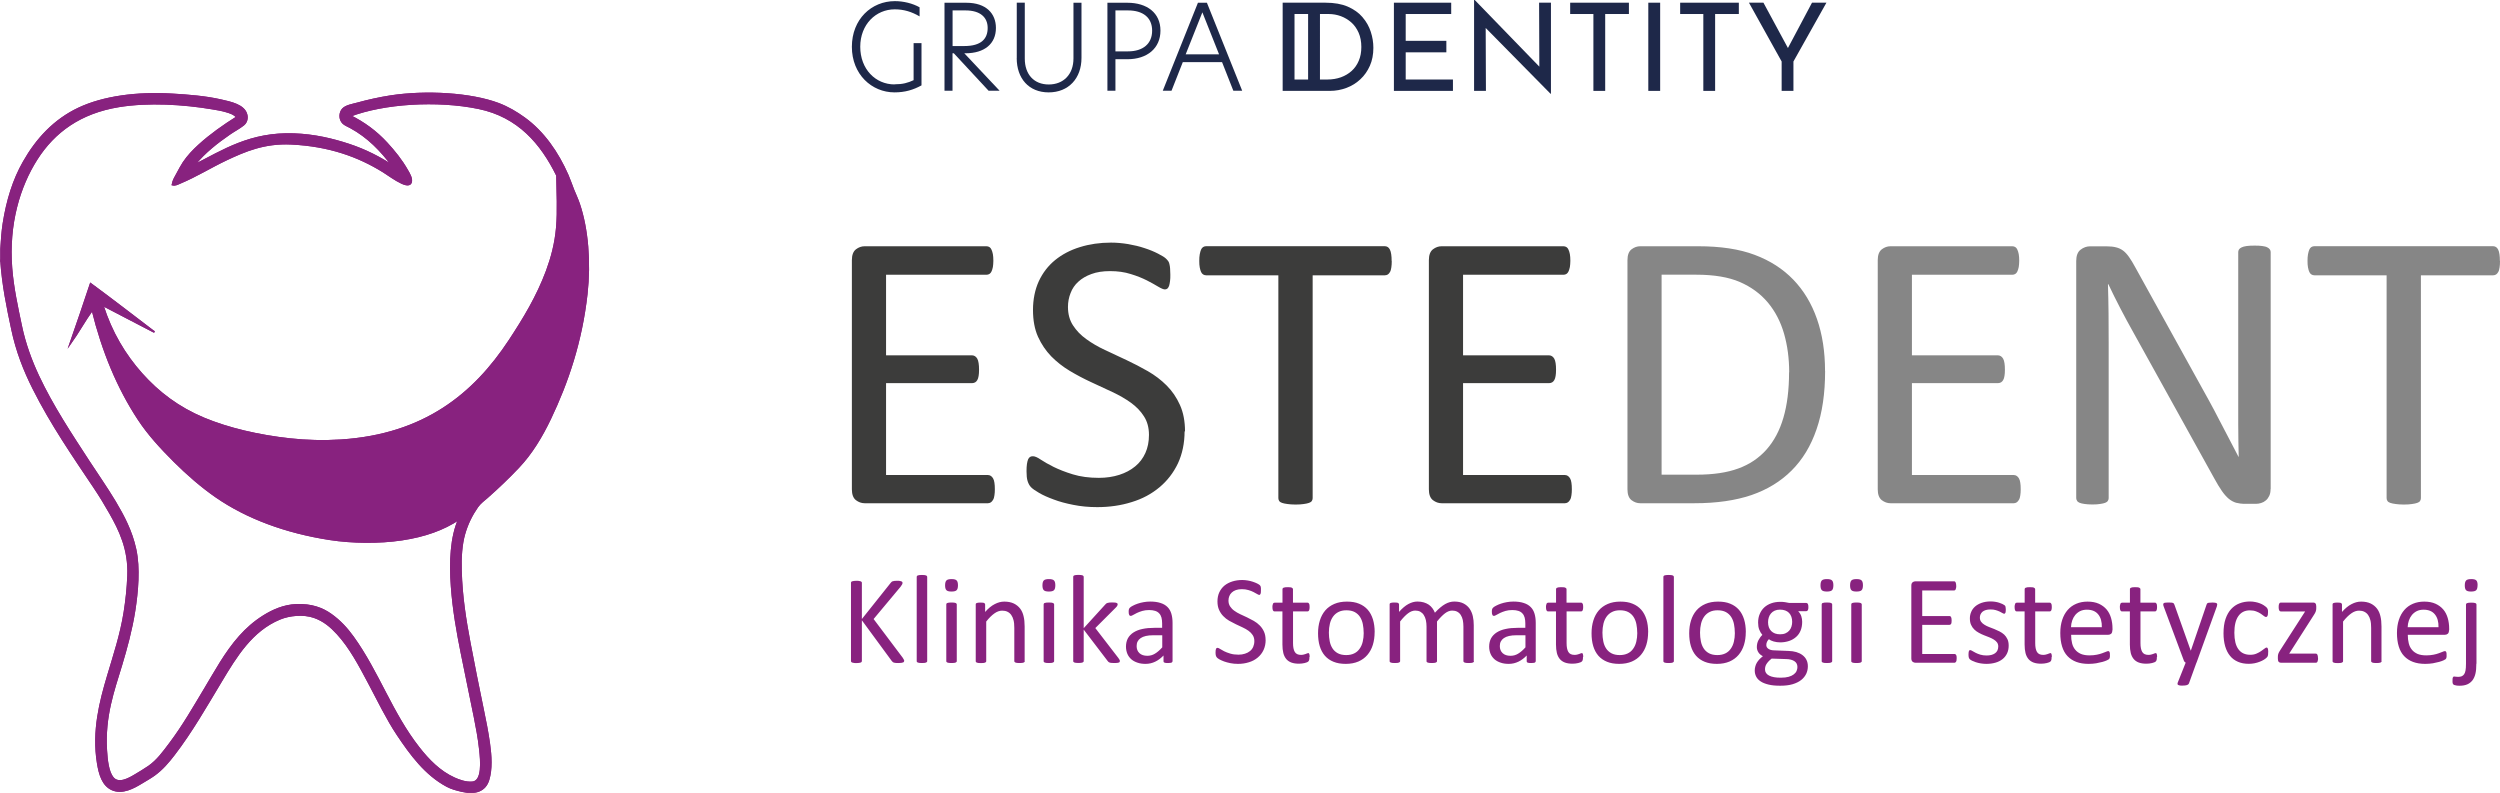 <svg xmlns="http://www.w3.org/2000/svg" id="b" viewBox="0 0 417.55 132.41"><defs><style>.d{fill:#1e2849;}.e{fill-rule:evenodd;}.e,.f{fill:#88227f;}.g{fill:none;stroke:#88227f;stroke-miterlimit:22.93;stroke-width:.29px;}.h{fill:#868686;}.i{fill:#3c3c3b;}</style></defs><g id="c"><path class="d" d="M227.58,2.88c-.63-.74-1.46-1.33-2.47-1.77s-2.26-.66-3.73-.66h-7.15v14.73h7.88c.98,0,1.9-.17,2.78-.5.88-.33,1.65-.81,2.32-1.44.67-.62,1.2-1.38,1.59-2.26.39-.88.58-1.88.58-2.99,0-.9-.14-1.79-.43-2.67-.28-.88-.74-1.7-1.37-2.43h0ZM216.21,2.34h2.27v10.94h-2.27V2.34ZM226.94,10.15c-.28.67-.68,1.24-1.19,1.7-.51.46-1.11.81-1.79,1.06-.69.24-1.43.37-2.23.37h-1.27V2.34h1.45c.71,0,1.38.12,2.04.36.65.24,1.23.59,1.75,1.05.52.46.92,1.04,1.22,1.72.3.69.45,1.48.45,2.37s-.14,1.64-.43,2.31h0Z"></path><polygon class="d" points="234.78 8.74 241.57 8.74 241.57 6.82 234.78 6.82 234.78 2.34 242.38 2.34 242.38 .45 232.81 .45 232.81 15.18 242.67 15.18 242.67 13.28 234.78 13.28 234.78 8.74"></polygon><polygon class="d" points="257.1 11.13 246.31 0 246.2 0 246.2 15.18 248.18 15.18 248.14 4.67 258.96 15.65 259.04 15.65 259.04 .45 257.06 .45 257.1 11.13"></polygon><polygon class="d" points="262.25 2.34 266.13 2.34 266.13 15.18 268.1 15.18 268.1 2.34 272.06 2.34 272.06 .45 262.25 .45 262.25 2.34"></polygon><rect class="d" x="275.3" y=".45" width="1.98" height="14.73"></rect><polygon class="d" points="280.62 2.34 284.49 2.34 284.49 15.18 286.46 15.18 286.46 2.34 290.42 2.34 290.42 .45 280.62 .45 280.62 2.34"></polygon><polygon class="d" points="302.64 .45 298.62 8.02 294.53 .45 292.11 .45 297.57 10.27 297.57 15.18 299.54 15.18 299.54 10.27 305.05 .45 302.64 .45"></polygon><path class="d" d="M149.43,14.08c1.34,0,2.2-.24,3.16-.69v-6.19h1.32v7.06c-1.37.75-2.75,1.17-4.51,1.17-3.8,0-7.12-3.01-7.12-7.61s3.26-7.63,7.18-7.63c1.46,0,2.97.38,4.13,1.03v1.52c-1.31-.77-2.63-1.18-4.15-1.18-3.14,0-5.76,2.51-5.76,6.25s2.55,6.29,5.73,6.29h0Z"></path><path class="d" d="M157.75.46h3.64c3.34,0,4.95,1.82,4.95,4.21,0,2.65-1.92,4.23-5.1,4.23h-.18l5.89,6.25h-1.84l-5.8-6.25h-.22v6.25h-1.34V.46h0ZM161.06,7.69c2.85,0,3.9-1.23,3.9-3.02s-1.25-2.93-3.7-2.93h-2.16v5.95h1.96Z"></path><path class="d" d="M169.82,9.69V.45h1.34v9.35c0,2.63,1.54,4.31,4,4.31s4.13-1.68,4.13-4.35V.46h1.34v9.21c0,3.42-2.16,5.76-5.48,5.76s-5.34-2.33-5.34-5.73h0Z"></path><path class="d" d="M184.96.46h3.34c3.28,0,5.52,1.7,5.52,4.65s-2.22,4.78-5.5,4.78h-2.02v5.26h-1.34V.45h0ZM188.4,8.58c2.51,0,4.03-1.28,4.03-3.46s-1.52-3.38-4.03-3.38h-2.1v6.84h2.1Z"></path><path class="d" d="M205.99,15.15l-1.88-4.77h-6.56l-1.88,4.77h-1.46l5.87-14.69h1.5l5.89,14.69h-1.48,0ZM203.61,9.08l-2.79-7.02-2.79,7.02h5.58Z"></path><path class="e" d="M.19,43.35v-1.75c.08-1.45.19-2.92.39-4.24.61-3.93,1.7-7.36,3.37-10.29,2.18-3.85,5.14-7.05,9.22-8.97,4.07-1.91,9.62-2.69,15.6-2.33,2.74.16,5.57.39,8.12.97,1.62.37,3.95.82,4.3,2.49.12.55-.02,1.2-.55,1.62-.69.55-1.53.98-2.27,1.49-2.08,1.43-4.21,3.1-5.76,5.02-.05.05-.18.12-.13.23,4.76-2.41,9.31-5.44,16.61-5.18,3.42.12,6.46.85,9.19,1.75,2.76.91,5.18,2.17,7.31,3.56-1.95-2.61-4.11-4.85-7.03-6.44-.42-.23-.93-.43-1.23-.71-.7-.66-.6-1.8-.06-2.36.55-.57,1.72-.74,2.43-.94,1.77-.49,3.68-.91,5.53-1.2,5.96-.91,13.41-.46,18,1.26,1.61.61,3.01,1.44,4.34,2.4,3.2,2.31,5.58,5.75,7.25,9.55.34.78.61,1.6.94,2.43.33.81.69,1.57.97,2.4,1.4,4.15,1.85,9.66,1.26,14.99-.89,7.98-3.21,14.78-6.09,20.81-1.44,3.02-3.15,5.84-5.31,8.12-1.57,1.66-3.39,3.41-5.14,4.95-.61.53-1.27,1.01-1.72,1.65-.94,1.36-1.67,2.79-2.17,4.53-.5,1.74-.65,3.93-.58,6.15.12,4.34.74,8.18,1.46,12.01.7,3.73,1.46,7.48,2.23,11.2.37,1.78.76,3.69,1.04,5.7.29,2.04.42,4.25-.13,6.02-.57,1.87-2.22,2.38-4.4,1.88-.96-.22-1.77-.44-2.52-.84-3.61-1.93-6.06-5.29-8.26-8.58-1.77-2.65-3.23-5.71-4.79-8.64-1.57-2.95-3.12-5.91-5.24-8.22-1.09-1.19-2.27-2.21-3.92-2.78-1.77-.61-4.09-.39-5.73.29-4.68,1.94-7.3,6.27-9.77,10.39-2.54,4.22-4.97,8.49-7.9,12.3-.96,1.25-1.96,2.43-3.3,3.4-.61.44-1.36.86-2.07,1.29-1.3.79-3.24,1.91-4.99,1.1-1.51-.7-2.05-2.45-2.36-4.37-.88-5.39.43-10.33,1.68-14.54,1.04-3.51,2.18-6.89,2.78-10.68.31-1.98.53-4.01.61-6.09.18-4.42-1.43-7.67-3.01-10.45-.8-1.42-1.65-2.82-2.56-4.18-3.61-5.39-7.26-10.66-10.26-16.64-1.53-3.04-2.79-6.25-3.56-9.91-.76-3.6-1.56-7.32-1.84-11.62v.02ZM25.7,55.39s0,.04-.03,0c-2.61-1.39-5.43-2.79-8.03-4.18-.15-.08-.3-.24-.48-.19,1.42,4.49,3.67,8.24,6.47,11.39,2.82,3.17,6.18,5.71,10.42,7.48,4.08,1.7,9.16,2.89,14.4,3.46,2.7.3,5.66.38,8.54.19,13.87-.91,22.16-7.65,28.09-16.64,2.37-3.6,4.65-7.34,6.25-11.65.81-2.2,1.45-4.56,1.68-7.25.24-2.78.07-5.87.03-8.71-2.62-5.33-6.45-9.86-13.11-11.23-6.95-1.43-15.84-.86-21.46,1.29,2.33,1.16,4.33,2.62,6.12,4.56,1.26,1.37,2.44,2.82,3.43,4.56.3.52.84,1.38.61,2.01-.2.57-1.02.31-1.49.09-1.16-.54-2.15-1.31-3.11-1.91-4.17-2.59-9.06-4.36-15.41-4.66-4.48-.21-7.74,1.21-10.75,2.62-2.69,1.27-5.07,2.78-7.8,3.92-.38.16-.81.42-1.26.29.12-.71.52-1.32.84-1.91.33-.6.64-1.21,1-1.75.73-1.09,1.64-2.05,2.59-2.91,1.92-1.75,4.1-3.28,6.34-4.69-.47-.56-1.18-.78-1.84-.97-.74-.22-1.53-.35-2.33-.48-4.73-.8-10.62-1.17-15.57-.36-6.4,1.05-10.78,4.2-13.73,8.84-2.88,4.53-4.78,10.76-4.21,18.16.26,3.35.98,6.57,1.62,9.64.65,3.11,1.7,5.9,2.88,8.42,2.36,5.02,5.45,9.67,8.38,14.18,1.47,2.26,3.03,4.48,4.44,6.83,1.42,2.39,2.74,4.88,3.4,7.9.7,3.18.33,7.11-.16,10.26-.52,3.27-1.36,6.31-2.2,9.1-1.27,4.21-2.87,8.48-2.52,14.24.1,1.65.31,3.6,1.1,4.57.96,1.17,2.7.18,3.75-.45.64-.38,1.58-.94,2.27-1.42,1.45-1.02,2.4-2.35,3.53-3.85,2.21-2.93,4.03-6.12,5.76-9,1.75-2.9,3.5-6.19,5.89-8.87,1.13-1.27,2.42-2.42,3.98-3.4,1.51-.94,3.34-1.79,5.5-1.88,2.49-.09,4.3.58,5.76,1.62,1.48,1.05,2.66,2.34,3.66,3.73,4.26,5.91,6.45,12.71,11,18.51,1.61,2.06,3.5,4.01,5.95,5.11.74.33,1.89.78,3.01.68,1.78-.16,1.47-3.6,1.26-5.5-.21-1.97-.56-3.75-.9-5.47-.71-3.55-1.48-7.19-2.17-10.62-.7-3.49-1.37-7.23-1.65-11.1-.31-4.14-.12-8.29,1.23-11.3-2.61,1.75-5.75,2.86-9.55,3.43-3.78.57-8.28.52-12.04-.06-7.45-1.15-13.89-3.59-18.93-7.06-2.5-1.73-4.85-3.78-7.03-5.95-2.19-2.19-4.28-4.43-5.99-7.03-3.45-5.24-5.99-11.36-7.7-18.29-1.28,1.78-2.43,3.87-3.66,5.6,1.15-3.27,2.26-6.59,3.37-9.91,3.55,2.61,7.02,5.3,10.52,7.96h.02Z"></path><path class="g" d="M.19,43.35v-1.75c.08-1.45.19-2.92.39-4.24.61-3.93,1.7-7.36,3.37-10.29,2.18-3.85,5.14-7.05,9.22-8.97,4.07-1.91,9.62-2.69,15.6-2.33,2.74.16,5.57.39,8.12.97,1.62.37,3.95.82,4.3,2.49.12.55-.02,1.2-.55,1.62-.69.55-1.53.98-2.27,1.49-2.08,1.43-4.21,3.1-5.76,5.02-.05.05-.18.12-.13.23,4.76-2.41,9.31-5.44,16.61-5.18,3.42.12,6.46.85,9.19,1.75,2.76.91,5.18,2.17,7.31,3.56-1.95-2.61-4.11-4.85-7.03-6.44-.42-.23-.93-.43-1.23-.71-.7-.66-.6-1.8-.06-2.36.55-.57,1.72-.74,2.43-.94,1.77-.49,3.68-.91,5.53-1.2,5.96-.91,13.41-.46,18,1.26,1.61.61,3.01,1.44,4.34,2.4,3.2,2.31,5.58,5.75,7.25,9.55.34.78.61,1.6.94,2.43.33.81.69,1.57.97,2.4,1.4,4.15,1.85,9.66,1.26,14.99-.89,7.98-3.21,14.78-6.09,20.81-1.44,3.02-3.15,5.84-5.31,8.12-1.57,1.66-3.39,3.41-5.14,4.95-.61.53-1.27,1.01-1.72,1.65-.94,1.36-1.67,2.79-2.17,4.53-.5,1.74-.65,3.93-.58,6.15.12,4.34.74,8.18,1.46,12.01.7,3.73,1.46,7.48,2.23,11.2.37,1.78.76,3.69,1.04,5.7.29,2.04.42,4.25-.13,6.02-.57,1.87-2.22,2.38-4.4,1.88-.96-.22-1.77-.44-2.52-.84-3.61-1.93-6.06-5.29-8.26-8.58-1.77-2.65-3.23-5.71-4.79-8.64-1.57-2.95-3.12-5.91-5.24-8.22-1.09-1.19-2.27-2.21-3.92-2.78-1.77-.61-4.09-.39-5.73.29-4.68,1.94-7.3,6.27-9.77,10.39-2.54,4.22-4.97,8.49-7.9,12.3-.96,1.25-1.96,2.43-3.3,3.4-.61.44-1.36.86-2.07,1.29-1.3.79-3.24,1.91-4.99,1.1-1.51-.7-2.05-2.45-2.36-4.37-.88-5.39.43-10.33,1.68-14.54,1.04-3.51,2.18-6.89,2.78-10.68.31-1.98.53-4.01.61-6.09.18-4.42-1.43-7.67-3.01-10.45-.8-1.42-1.65-2.82-2.56-4.18-3.61-5.39-7.26-10.66-10.26-16.64-1.53-3.04-2.79-6.25-3.56-9.91-.76-3.6-1.56-7.32-1.84-11.62v.02ZM25.7,55.39s0,.04-.03,0c-2.61-1.39-5.43-2.79-8.03-4.18-.15-.08-.3-.24-.48-.19,1.42,4.49,3.67,8.24,6.47,11.39,2.82,3.17,6.18,5.71,10.42,7.48,4.08,1.7,9.16,2.89,14.4,3.46,2.7.3,5.66.38,8.54.19,13.87-.91,22.16-7.65,28.09-16.64,2.37-3.6,4.65-7.34,6.25-11.65.81-2.2,1.45-4.56,1.68-7.25.24-2.78.07-5.87.03-8.71-2.62-5.33-6.45-9.86-13.11-11.23-6.95-1.43-15.84-.86-21.46,1.29,2.33,1.16,4.33,2.62,6.12,4.56,1.26,1.37,2.44,2.82,3.43,4.56.3.52.84,1.38.61,2.01-.2.57-1.02.31-1.49.09-1.16-.54-2.15-1.31-3.11-1.91-4.17-2.59-9.06-4.36-15.41-4.66-4.48-.21-7.74,1.21-10.75,2.62-2.69,1.27-5.07,2.78-7.8,3.92-.38.16-.81.42-1.26.29.12-.71.52-1.32.84-1.91.33-.6.64-1.21,1-1.75.73-1.09,1.64-2.05,2.59-2.91,1.92-1.75,4.1-3.28,6.34-4.69-.47-.56-1.18-.78-1.84-.97-.74-.22-1.53-.35-2.33-.48-4.73-.8-10.62-1.17-15.57-.36-6.4,1.05-10.78,4.2-13.73,8.84-2.88,4.53-4.78,10.76-4.21,18.16.26,3.35.98,6.57,1.62,9.64.65,3.11,1.7,5.9,2.88,8.42,2.36,5.02,5.45,9.67,8.38,14.18,1.47,2.26,3.03,4.48,4.44,6.83,1.42,2.39,2.74,4.88,3.4,7.9.7,3.18.33,7.11-.16,10.26-.52,3.27-1.36,6.31-2.2,9.1-1.27,4.21-2.87,8.48-2.52,14.24.1,1.65.31,3.6,1.1,4.57.96,1.17,2.7.18,3.75-.45.64-.38,1.58-.94,2.27-1.42,1.45-1.02,2.4-2.35,3.53-3.85,2.21-2.93,4.03-6.12,5.76-9,1.75-2.9,3.5-6.19,5.89-8.87,1.13-1.27,2.42-2.42,3.98-3.4,1.51-.94,3.34-1.79,5.5-1.88,2.49-.09,4.3.58,5.76,1.62,1.48,1.05,2.66,2.34,3.66,3.73,4.26,5.91,6.45,12.71,11,18.51,1.61,2.06,3.5,4.01,5.95,5.11.74.33,1.89.78,3.01.68,1.78-.16,1.47-3.6,1.26-5.5-.21-1.97-.56-3.75-.9-5.47-.71-3.55-1.48-7.19-2.17-10.62-.7-3.49-1.37-7.23-1.65-11.1-.31-4.14-.12-8.29,1.23-11.3-2.61,1.75-5.75,2.86-9.55,3.43-3.78.57-8.28.52-12.04-.06-7.45-1.15-13.89-3.59-18.93-7.06-2.5-1.73-4.85-3.78-7.03-5.95-2.19-2.19-4.28-4.43-5.99-7.03-3.45-5.24-5.99-11.36-7.7-18.29-1.28,1.78-2.43,3.87-3.66,5.6,1.15-3.27,2.26-6.59,3.37-9.91,3.55,2.61,7.02,5.3,10.52,7.96h.02Z"></path><path class="e" d="M.19,43.35v-1.75c.08-1.45.19-2.92.39-4.24.61-3.93,1.7-7.36,3.37-10.29,2.18-3.85,5.14-7.05,9.22-8.97,4.07-1.91,9.62-2.69,15.6-2.33,2.74.16,5.57.39,8.12.97,1.62.37,3.95.82,4.3,2.49.12.55-.02,1.2-.55,1.62-.69.55-1.53.98-2.27,1.49-2.08,1.43-4.21,3.1-5.76,5.02-.05.05-.18.12-.13.23,4.76-2.41,9.31-5.44,16.61-5.18,3.42.12,6.46.85,9.19,1.75,2.76.91,5.18,2.17,7.31,3.56-1.95-2.61-4.11-4.85-7.03-6.44-.42-.23-.93-.43-1.23-.71-.7-.66-.6-1.8-.06-2.36.55-.57,1.72-.74,2.43-.94,1.77-.49,3.68-.91,5.53-1.2,5.96-.91,13.41-.46,18,1.26,1.61.61,3.01,1.44,4.34,2.4,3.2,2.31,5.58,5.75,7.25,9.55.34.78.61,1.6.94,2.43.33.81.69,1.57.97,2.4,1.4,4.15,1.85,9.66,1.26,14.99-.89,7.98-3.21,14.78-6.09,20.81-1.44,3.02-3.15,5.84-5.31,8.12-1.57,1.66-3.39,3.41-5.14,4.95-.61.53-1.27,1.01-1.72,1.65-.94,1.36-1.67,2.79-2.17,4.53-.5,1.74-.65,3.93-.58,6.15.12,4.34.74,8.18,1.46,12.01.7,3.73,1.46,7.48,2.23,11.2.37,1.78.76,3.69,1.04,5.7.29,2.04.42,4.25-.13,6.02-.57,1.87-2.22,2.38-4.4,1.88-.96-.22-1.77-.44-2.52-.84-3.61-1.93-6.06-5.29-8.26-8.58-1.77-2.65-3.23-5.71-4.79-8.64-1.57-2.95-3.12-5.91-5.24-8.22-1.09-1.19-2.27-2.21-3.92-2.78-1.77-.61-4.09-.39-5.73.29-4.68,1.94-7.3,6.27-9.77,10.39-2.54,4.22-4.97,8.49-7.9,12.3-.96,1.25-1.96,2.43-3.3,3.4-.61.44-1.36.86-2.07,1.29-1.3.79-3.24,1.91-4.99,1.1-1.51-.7-2.05-2.45-2.36-4.37-.88-5.39.43-10.33,1.68-14.54,1.04-3.51,2.18-6.89,2.78-10.68.31-1.98.53-4.01.61-6.09.18-4.42-1.43-7.67-3.01-10.45-.8-1.42-1.65-2.82-2.56-4.18-3.61-5.39-7.26-10.66-10.26-16.64-1.53-3.04-2.79-6.25-3.56-9.91-.76-3.6-1.56-7.32-1.84-11.62v.02ZM25.7,55.39s0,.04-.03,0c-2.61-1.39-5.43-2.79-8.03-4.18-.15-.08-.3-.24-.48-.19,1.42,4.49,3.67,8.24,6.47,11.39,2.82,3.17,6.18,5.71,10.42,7.48,4.08,1.7,9.16,2.89,14.4,3.46,2.7.3,5.66.38,8.54.19,13.87-.91,22.16-7.65,28.09-16.64,2.37-3.6,4.65-7.34,6.25-11.65.81-2.2,1.45-4.56,1.68-7.25.24-2.78.07-5.87.03-8.71-2.62-5.33-6.45-9.86-13.11-11.23-6.95-1.43-15.84-.86-21.46,1.29,2.33,1.16,4.33,2.62,6.12,4.56,1.26,1.37,2.44,2.82,3.43,4.56.3.52.84,1.38.61,2.01-.2.57-1.02.31-1.49.09-1.16-.54-2.15-1.31-3.11-1.91-4.17-2.59-9.06-4.36-15.41-4.66-4.48-.21-7.74,1.21-10.75,2.62-2.69,1.27-5.07,2.78-7.8,3.92-.38.16-.81.42-1.26.29.12-.71.52-1.32.84-1.91.33-.6.64-1.21,1-1.75.73-1.09,1.64-2.05,2.59-2.91,1.92-1.75,4.1-3.28,6.34-4.69-.47-.56-1.18-.78-1.84-.97-.74-.22-1.53-.35-2.33-.48-4.73-.8-10.62-1.17-15.57-.36-6.4,1.05-10.78,4.2-13.73,8.84-2.88,4.53-4.78,10.76-4.21,18.16.26,3.35.98,6.57,1.62,9.64.65,3.11,1.7,5.9,2.88,8.42,2.36,5.02,5.45,9.67,8.38,14.18,1.47,2.26,3.03,4.48,4.44,6.83,1.42,2.39,2.74,4.88,3.4,7.9.7,3.18.33,7.11-.16,10.26-.52,3.27-1.36,6.31-2.2,9.1-1.27,4.21-2.87,8.48-2.52,14.24.1,1.65.31,3.6,1.1,4.57.96,1.17,2.7.18,3.75-.45.64-.38,1.58-.94,2.27-1.42,1.45-1.02,2.4-2.35,3.53-3.85,2.21-2.93,4.03-6.12,5.76-9,1.75-2.9,3.5-6.19,5.89-8.87,1.13-1.27,2.42-2.42,3.98-3.4,1.51-.94,3.34-1.79,5.5-1.88,2.49-.09,4.3.58,5.76,1.62,1.48,1.05,2.66,2.34,3.66,3.73,4.26,5.91,6.45,12.71,11,18.51,1.61,2.06,3.5,4.01,5.95,5.11.74.33,1.89.78,3.01.68,1.78-.16,1.47-3.6,1.26-5.5-.21-1.97-.56-3.75-.9-5.47-.71-3.55-1.48-7.19-2.17-10.62-.7-3.49-1.37-7.23-1.65-11.1-.31-4.14-.12-8.29,1.23-11.3-2.61,1.75-5.75,2.86-9.55,3.43-3.78.57-8.28.52-12.04-.06-7.45-1.15-13.89-3.59-18.93-7.06-2.5-1.73-4.85-3.78-7.03-5.95-2.19-2.19-4.28-4.43-5.99-7.03-3.45-5.24-5.99-11.36-7.7-18.29-1.28,1.78-2.43,3.87-3.66,5.6,1.15-3.27,2.26-6.59,3.37-9.91,3.55,2.61,7.02,5.3,10.52,7.96h.02Z"></path><path class="g" d="M.19,43.35v-1.75c.08-1.45.19-2.92.39-4.24.61-3.93,1.7-7.36,3.37-10.29,2.18-3.85,5.14-7.05,9.22-8.97,4.07-1.91,9.62-2.69,15.6-2.33,2.74.16,5.57.39,8.12.97,1.62.37,3.95.82,4.3,2.49.12.55-.02,1.2-.55,1.62-.69.55-1.53.98-2.27,1.49-2.08,1.43-4.21,3.1-5.76,5.02-.05.05-.18.12-.13.23,4.76-2.41,9.31-5.44,16.61-5.18,3.42.12,6.46.85,9.19,1.75,2.76.91,5.18,2.17,7.31,3.56-1.95-2.61-4.11-4.85-7.03-6.44-.42-.23-.93-.43-1.23-.71-.7-.66-.6-1.8-.06-2.36.55-.57,1.72-.74,2.43-.94,1.77-.49,3.68-.91,5.53-1.2,5.96-.91,13.41-.46,18,1.26,1.61.61,3.01,1.44,4.34,2.4,3.2,2.31,5.58,5.75,7.25,9.55.34.78.61,1.6.94,2.43.33.81.69,1.57.97,2.4,1.4,4.15,1.85,9.66,1.26,14.99-.89,7.98-3.21,14.78-6.09,20.81-1.44,3.02-3.15,5.84-5.31,8.12-1.57,1.66-3.39,3.41-5.14,4.95-.61.53-1.27,1.01-1.72,1.65-.94,1.36-1.67,2.79-2.17,4.53-.5,1.74-.65,3.93-.58,6.15.12,4.34.74,8.18,1.46,12.01.7,3.73,1.46,7.48,2.23,11.2.37,1.78.76,3.69,1.04,5.7.29,2.04.42,4.25-.13,6.02-.57,1.87-2.22,2.38-4.4,1.88-.96-.22-1.77-.44-2.52-.84-3.61-1.93-6.06-5.29-8.26-8.58-1.77-2.65-3.23-5.71-4.79-8.64-1.57-2.95-3.12-5.91-5.24-8.22-1.09-1.19-2.27-2.21-3.92-2.78-1.77-.61-4.09-.39-5.73.29-4.68,1.94-7.3,6.27-9.77,10.39-2.54,4.22-4.97,8.49-7.9,12.3-.96,1.25-1.96,2.43-3.3,3.4-.61.44-1.36.86-2.07,1.29-1.3.79-3.24,1.91-4.99,1.1-1.51-.7-2.05-2.45-2.36-4.37-.88-5.39.43-10.33,1.68-14.54,1.04-3.51,2.18-6.89,2.78-10.68.31-1.98.53-4.01.61-6.09.18-4.42-1.43-7.67-3.01-10.45-.8-1.42-1.65-2.82-2.56-4.18-3.61-5.39-7.26-10.66-10.26-16.64-1.53-3.04-2.79-6.25-3.56-9.91-.76-3.6-1.56-7.32-1.84-11.62v.02ZM25.7,55.39s0,.04-.03,0c-2.61-1.39-5.43-2.79-8.03-4.18-.15-.08-.3-.24-.48-.19,1.42,4.49,3.67,8.24,6.47,11.39,2.82,3.17,6.18,5.71,10.42,7.48,4.08,1.7,9.16,2.89,14.4,3.46,2.7.3,5.66.38,8.54.19,13.87-.91,22.16-7.65,28.09-16.64,2.37-3.6,4.65-7.34,6.25-11.65.81-2.2,1.45-4.56,1.68-7.25.24-2.78.07-5.87.03-8.71-2.62-5.33-6.45-9.86-13.11-11.23-6.95-1.43-15.84-.86-21.46,1.29,2.33,1.16,4.33,2.62,6.12,4.56,1.26,1.37,2.44,2.82,3.43,4.56.3.52.84,1.38.61,2.01-.2.57-1.02.31-1.49.09-1.16-.54-2.15-1.31-3.11-1.91-4.17-2.59-9.06-4.36-15.41-4.66-4.48-.21-7.74,1.21-10.75,2.62-2.69,1.27-5.07,2.78-7.8,3.92-.38.16-.81.42-1.26.29.12-.71.52-1.32.84-1.91.33-.6.64-1.21,1-1.75.73-1.09,1.64-2.05,2.59-2.91,1.92-1.75,4.1-3.28,6.34-4.69-.47-.56-1.18-.78-1.84-.97-.74-.22-1.53-.35-2.33-.48-4.73-.8-10.62-1.17-15.57-.36-6.4,1.05-10.78,4.2-13.73,8.84-2.88,4.53-4.78,10.76-4.21,18.16.26,3.35.98,6.57,1.62,9.64.65,3.11,1.7,5.9,2.88,8.42,2.36,5.02,5.45,9.67,8.38,14.18,1.47,2.26,3.03,4.48,4.44,6.83,1.42,2.39,2.74,4.88,3.4,7.9.7,3.18.33,7.11-.16,10.26-.52,3.27-1.36,6.31-2.2,9.1-1.27,4.21-2.87,8.48-2.52,14.24.1,1.65.31,3.6,1.1,4.57.96,1.17,2.7.18,3.75-.45.64-.38,1.58-.94,2.27-1.42,1.45-1.02,2.4-2.35,3.53-3.85,2.21-2.93,4.03-6.12,5.76-9,1.75-2.9,3.5-6.19,5.89-8.87,1.13-1.27,2.42-2.42,3.98-3.4,1.51-.94,3.34-1.79,5.5-1.88,2.49-.09,4.3.58,5.76,1.62,1.48,1.05,2.66,2.34,3.66,3.73,4.26,5.91,6.45,12.71,11,18.51,1.61,2.06,3.5,4.01,5.95,5.11.74.33,1.89.78,3.01.68,1.78-.16,1.47-3.6,1.26-5.5-.21-1.97-.56-3.75-.9-5.47-.71-3.55-1.48-7.19-2.17-10.62-.7-3.49-1.37-7.23-1.65-11.1-.31-4.14-.12-8.29,1.23-11.3-2.61,1.75-5.75,2.86-9.55,3.43-3.78.57-8.28.52-12.04-.06-7.45-1.15-13.89-3.59-18.93-7.06-2.5-1.73-4.85-3.78-7.03-5.95-2.19-2.19-4.28-4.43-5.99-7.03-3.45-5.24-5.99-11.36-7.7-18.29-1.28,1.78-2.43,3.87-3.66,5.6,1.15-3.27,2.26-6.59,3.37-9.91,3.55,2.61,7.02,5.3,10.52,7.96h.02Z"></path><path class="e" d="M.19,43.35v-1.75c.08-1.45.19-2.92.39-4.24.61-3.93,1.7-7.36,3.37-10.29,2.18-3.85,5.14-7.05,9.22-8.97,4.07-1.91,9.62-2.69,15.6-2.33,2.74.16,5.57.39,8.12.97,1.62.37,3.95.82,4.3,2.49.12.55-.02,1.2-.55,1.62-.69.55-1.53.98-2.27,1.49-2.08,1.43-4.21,3.1-5.76,5.02-.05.05-.18.12-.13.23,4.76-2.41,9.31-5.44,16.61-5.18,3.42.12,6.46.85,9.19,1.75,2.76.91,5.18,2.17,7.31,3.56-1.95-2.61-4.11-4.85-7.03-6.44-.42-.23-.93-.43-1.23-.71-.7-.66-.6-1.8-.06-2.36.55-.57,1.72-.74,2.43-.94,1.77-.49,3.68-.91,5.53-1.2,5.96-.91,13.41-.46,18,1.26,1.61.61,3.01,1.44,4.34,2.4,3.2,2.31,5.58,5.75,7.25,9.55.34.78.61,1.6.94,2.43.33.81.69,1.57.97,2.4,1.4,4.15,1.85,9.66,1.26,14.99-.89,7.98-3.21,14.78-6.09,20.81-1.44,3.02-3.15,5.84-5.31,8.12-1.57,1.66-3.39,3.41-5.14,4.95-.61.53-1.27,1.01-1.72,1.65-.94,1.36-1.67,2.79-2.17,4.53-.5,1.74-.65,3.93-.58,6.15.12,4.34.74,8.18,1.46,12.01.7,3.73,1.46,7.48,2.23,11.2.37,1.78.76,3.69,1.04,5.7.29,2.04.42,4.25-.13,6.02-.57,1.87-2.22,2.38-4.4,1.88-.96-.22-1.77-.44-2.52-.84-3.61-1.93-6.06-5.29-8.26-8.58-1.77-2.65-3.23-5.71-4.79-8.64-1.57-2.95-3.12-5.91-5.24-8.22-1.09-1.19-2.27-2.21-3.92-2.78-1.77-.61-4.09-.39-5.73.29-4.68,1.94-7.3,6.27-9.77,10.39-2.54,4.22-4.97,8.49-7.9,12.3-.96,1.25-1.96,2.43-3.3,3.4-.61.44-1.36.86-2.07,1.29-1.3.79-3.24,1.91-4.99,1.1-1.51-.7-2.05-2.45-2.36-4.37-.88-5.39.43-10.33,1.68-14.54,1.04-3.51,2.18-6.89,2.78-10.68.31-1.98.53-4.01.61-6.09.18-4.42-1.43-7.67-3.01-10.45-.8-1.42-1.65-2.82-2.56-4.18-3.61-5.39-7.26-10.66-10.26-16.64-1.53-3.04-2.79-6.25-3.56-9.91-.76-3.6-1.56-7.32-1.84-11.62M25.7,55.39s0,.04-.03,0c-2.61-1.39-5.43-2.79-8.03-4.18-.15-.08-.3-.24-.48-.19,1.42,4.49,3.67,8.24,6.47,11.39,2.82,3.17,6.18,5.71,10.42,7.48,4.08,1.7,9.16,2.89,14.4,3.46,2.7.3,5.66.38,8.54.19,13.87-.91,22.16-7.65,28.09-16.64,2.37-3.6,4.65-7.34,6.25-11.65.81-2.2,1.45-4.56,1.68-7.25.24-2.78.07-5.87.03-8.71-2.62-5.33-6.45-9.86-13.11-11.23-6.95-1.43-15.84-.86-21.46,1.29,2.33,1.16,4.33,2.62,6.12,4.56,1.26,1.37,2.44,2.82,3.43,4.56.3.52.84,1.38.61,2.01-.2.57-1.02.31-1.49.09-1.16-.54-2.15-1.31-3.11-1.91-4.17-2.59-9.06-4.36-15.41-4.66-4.48-.21-7.74,1.21-10.75,2.62-2.69,1.27-5.07,2.78-7.8,3.92-.38.16-.81.42-1.26.29.12-.71.52-1.32.84-1.91.33-.6.64-1.21,1-1.75.73-1.09,1.64-2.05,2.59-2.91,1.92-1.75,4.1-3.28,6.34-4.69-.47-.56-1.18-.78-1.84-.97-.74-.22-1.53-.35-2.33-.48-4.73-.8-10.62-1.17-15.57-.36-6.4,1.05-10.78,4.2-13.73,8.84-2.88,4.53-4.78,10.76-4.21,18.16.26,3.35.98,6.57,1.62,9.64.65,3.11,1.7,5.9,2.88,8.42,2.36,5.02,5.45,9.67,8.38,14.18,1.47,2.26,3.03,4.48,4.44,6.83,1.42,2.39,2.74,4.88,3.4,7.9.7,3.18.33,7.11-.16,10.26-.52,3.27-1.36,6.31-2.2,9.1-1.27,4.21-2.87,8.48-2.52,14.24.1,1.65.31,3.6,1.1,4.57.96,1.17,2.7.18,3.75-.45.64-.38,1.58-.94,2.27-1.42,1.45-1.02,2.4-2.35,3.53-3.85,2.21-2.93,4.03-6.12,5.76-9,1.75-2.9,3.5-6.19,5.89-8.87,1.13-1.27,2.42-2.42,3.98-3.4,1.51-.94,3.34-1.79,5.5-1.88,2.49-.09,4.3.58,5.76,1.62,1.48,1.05,2.66,2.34,3.66,3.73,4.26,5.91,6.45,12.71,11,18.51,1.61,2.06,3.5,4.01,5.95,5.11.74.33,1.89.78,3.01.68,1.78-.16,1.47-3.6,1.26-5.5-.21-1.97-.56-3.75-.9-5.47-.71-3.55-1.48-7.19-2.17-10.62-.7-3.49-1.37-7.23-1.65-11.1-.31-4.14-.12-8.29,1.23-11.3-2.61,1.75-5.75,2.86-9.55,3.43-3.78.57-8.28.52-12.04-.06-7.45-1.15-13.89-3.59-18.93-7.06-2.5-1.73-4.85-3.78-7.03-5.95-2.19-2.19-4.28-4.43-5.99-7.03-3.45-5.24-5.99-11.36-7.7-18.29-1.28,1.78-2.43,3.87-3.66,5.6,1.15-3.27,2.26-6.59,3.37-9.91,3.55,2.61,7.02,5.3,10.52,7.96h.02Z"></path><path class="i" d="M262.53,81.69c0,.4-.02.75-.07,1.04-.04.31-.11.56-.23.75-.11.2-.24.34-.38.43-.14.09-.31.14-.47.14h-20.61c-.51,0-.99-.17-1.44-.51-.45-.35-.68-.95-.68-1.81v-38.28c0-.86.23-1.46.68-1.81.45-.34.93-.51,1.44-.51h20.37c.18,0,.34.05.49.14.14.09.26.23.34.43.09.19.17.44.23.75.05.29.08.67.08,1.11,0,.4-.04.75-.08,1.04-.06.31-.14.54-.23.74-.08.18-.2.32-.34.41-.15.09-.31.14-.49.14h-16.78v13.46h14.39c.18,0,.34.06.49.16.14.09.26.24.36.41.1.18.17.42.22.74.05.31.07.67.07,1.09s-.02.75-.07,1.03c-.05.29-.11.52-.22.7-.1.17-.23.31-.36.38-.15.08-.31.13-.49.13h-14.39v15.35h17.02c.17,0,.34.05.47.14.15.09.27.23.38.41.11.19.19.43.23.74.05.29.07.67.07,1.11M232.45,43.58c0,.42-.02.78-.07,1.09-.05.32-.11.57-.22.75-.1.19-.23.33-.36.42-.15.09-.31.14-.49.14h-12.07v37.22c0,.17-.05.33-.14.47s-.24.24-.47.32c-.22.08-.51.14-.87.19-.38.06-.83.09-1.38.09s-.99-.04-1.36-.09-.68-.11-.9-.19c-.23-.08-.38-.18-.47-.32s-.14-.29-.14-.47v-37.22h-12.07c-.18,0-.34-.05-.49-.14s-.26-.23-.35-.42c-.08-.18-.16-.43-.22-.75-.06-.31-.08-.67-.08-1.09s.02-.79.08-1.11c.06-.33.14-.59.22-.78.09-.2.2-.34.35-.43s.31-.14.49-.14h29.85c.18,0,.34.05.49.14.14.09.26.23.36.43.1.19.17.45.22.78.05.32.07.69.07,1.11h0ZM197.85,72.02c0,2-.38,3.79-1.11,5.37-.75,1.57-1.77,2.9-3.09,4-1.32,1.1-2.85,1.93-4.64,2.47-1.78.56-3.69.84-5.75.84-1.44,0-2.78-.13-4-.38-1.22-.24-2.32-.53-3.28-.9-.96-.35-1.77-.71-2.42-1.09-.66-.38-1.11-.7-1.36-.96-.26-.27-.44-.61-.57-1.02-.13-.41-.18-.95-.18-1.64,0-.49.02-.88.07-1.21.05-.32.11-.58.19-.77.09-.2.2-.34.34-.42.13-.08.28-.11.47-.11.31,0,.75.18,1.3.56.57.38,1.29.79,2.17,1.23.9.44,1.96.86,3.21,1.24,1.24.38,2.69.58,4.33.58,1.24,0,2.38-.17,3.41-.5,1.03-.33,1.91-.8,2.65-1.41.75-.61,1.31-1.36,1.71-2.24.4-.88.6-1.89.6-3.02,0-1.21-.28-2.25-.84-3.11-.54-.86-1.28-1.62-2.18-2.27s-1.93-1.24-3.1-1.79c-1.15-.54-2.34-1.1-3.57-1.66-1.21-.56-2.4-1.19-3.54-1.87-1.15-.69-2.18-1.5-3.09-2.42-.9-.93-1.64-2.02-2.21-3.27-.56-1.24-.84-2.74-.84-4.49s.33-3.39.97-4.79c.66-1.41,1.56-2.58,2.72-3.53,1.17-.95,2.55-1.68,4.15-2.17,1.6-.5,3.33-.75,5.19-.75.95,0,1.91.09,2.88.25.96.17,1.87.38,2.72.67.85.27,1.61.59,2.27.93.67.34,1.11.62,1.32.83.22.22.35.38.42.5.07.13.13.28.16.47.05.19.08.42.1.68.02.27.04.61.04,1.03,0,.4,0,.75-.05,1.06-.04.31-.09.57-.15.78-.07.2-.17.36-.28.47-.13.09-.26.15-.42.15-.24,0-.62-.16-1.14-.47-.52-.32-1.15-.66-1.9-1.05-.76-.38-1.64-.74-2.67-1.05-1.03-.33-2.18-.49-3.46-.49-1.2,0-2.24.16-3.12.49-.88.32-1.61.75-2.18,1.28-.58.52-1.01,1.15-1.29,1.89-.29.72-.44,1.5-.44,2.32,0,1.19.28,2.22.84,3.08.56.86,1.28,1.63,2.21,2.29.92.67,1.96,1.28,3.12,1.82,1.18.56,2.36,1.11,3.59,1.68,1.21.57,2.41,1.19,3.58,1.86,1.18.68,2.22,1.47,3.14,2.39.92.92,1.66,2,2.22,3.25.57,1.26.85,2.73.85,4.44h-.01ZM166.16,81.69c0,.4-.02.75-.07,1.04-.04.31-.11.56-.23.75-.11.2-.24.34-.38.43-.14.09-.31.14-.47.14h-20.61c-.51,0-.99-.17-1.44-.51-.45-.35-.68-.95-.68-1.81v-38.28c0-.86.23-1.46.68-1.81.45-.34.93-.51,1.44-.51h20.37c.18,0,.34.05.49.14.14.09.26.23.34.43.09.19.17.44.23.75.05.29.08.67.08,1.11,0,.4-.04.75-.08,1.04-.06.31-.14.54-.23.74-.08.18-.2.32-.34.41-.15.09-.31.14-.49.14h-16.78v13.46h14.39c.18,0,.34.06.49.16.14.09.26.24.36.41.1.18.17.42.22.74.05.31.07.67.07,1.09s-.02.75-.07,1.03c-.05.29-.11.52-.22.7-.1.17-.23.31-.36.38-.15.08-.31.13-.49.13h-14.39v15.35h17.02c.17,0,.34.05.47.14.15.09.27.23.38.41.11.19.19.43.23.74.05.29.07.67.07,1.11h0Z"></path><path class="h" d="M417.55,43.58c0,.42-.02.78-.07,1.09-.05.32-.11.57-.22.75-.1.19-.23.33-.36.42-.15.09-.31.14-.49.14h-12.07v37.22c0,.17-.05.33-.14.47s-.24.24-.47.32c-.22.08-.51.14-.87.19-.38.06-.83.09-1.38.09s-.99-.04-1.36-.09-.68-.11-.9-.19c-.23-.08-.38-.18-.47-.32s-.14-.29-.14-.47v-37.22h-12.07c-.18,0-.34-.05-.49-.14s-.26-.23-.35-.42c-.08-.18-.16-.43-.22-.75-.06-.31-.08-.67-.08-1.09s.02-.79.08-1.11c.06-.33.14-.59.22-.78.09-.2.2-.34.35-.43s.31-.14.49-.14h29.85c.18,0,.34.05.49.14.14.09.26.23.36.43.1.19.17.45.22.78.05.32.07.69.07,1.11M379.23,81.69c0,.44-.07.81-.22,1.13-.15.31-.33.56-.57.76-.23.2-.49.34-.78.43-.28.09-.57.14-.86.14h-1.82c-.58,0-1.08-.07-1.51-.18-.43-.13-.84-.35-1.23-.67-.38-.32-.77-.76-1.15-1.31-.38-.54-.81-1.26-1.28-2.12l-13.53-24.41c-.71-1.27-1.43-2.58-2.14-3.96-.72-1.39-1.39-2.73-2-4.03h-.07c.05,1.59.08,3.21.1,4.87.01,1.66.02,3.3.02,4.95v25.91c0,.15-.04.31-.13.44-.09.15-.24.26-.45.34-.2.08-.49.14-.83.19-.34.06-.78.09-1.32.09s-.96-.04-1.32-.09c-.34-.05-.61-.11-.8-.19-.2-.08-.35-.19-.43-.34-.09-.14-.14-.29-.14-.44v-39.6c0-.88.24-1.52.72-1.89.49-.38,1.02-.57,1.6-.57h2.72c.65,0,1.18.06,1.61.17.43.1.83.29,1.17.54s.67.61.99,1.06c.32.45.67,1.02,1.04,1.71l10.42,18.84c.65,1.14,1.26,2.27,1.86,3.36.6,1.1,1.18,2.17,1.72,3.24.56,1.05,1.11,2.11,1.64,3.14.54,1.02,1.09,2.06,1.61,3.09h.04c-.05-1.75-.07-3.55-.08-5.45,0-1.89,0-3.71,0-5.46v-23.29c0-.16.05-.29.13-.43.09-.14.24-.25.45-.35.2-.1.49-.17.83-.22.34-.05.79-.07,1.35-.07.49,0,.9.02,1.26.07.35.05.63.11.83.22.2.1.35.22.43.35.09.14.14.27.14.43v39.6h0ZM337.5,81.69c0,.4-.02.75-.07,1.04-.04.31-.11.56-.23.75-.11.2-.24.34-.38.43-.14.09-.31.14-.47.14h-20.61c-.51,0-.99-.17-1.44-.51-.45-.35-.68-.95-.68-1.81v-38.28c0-.86.23-1.46.68-1.81.45-.34.93-.51,1.44-.51h20.37c.18,0,.34.05.49.14.14.09.26.23.34.43.09.19.17.44.23.75.05.29.08.67.08,1.11,0,.4-.04.75-.08,1.04-.06.31-.14.54-.23.74-.08.18-.2.32-.34.41-.15.09-.31.14-.49.14h-16.78v13.46h14.39c.18,0,.34.06.49.16.14.09.26.24.36.41.1.18.17.42.22.74.05.31.07.67.07,1.09s-.02.75-.07,1.03c-.05.29-.11.52-.22.7-.1.17-.23.31-.36.38-.15.08-.31.13-.49.13h-14.39v15.35h17.02c.17,0,.34.05.47.14.15.09.27.23.38.41.11.19.19.43.23.74.05.29.07.67.07,1.11h0ZM298.83,62.19c0-2.32-.29-4.48-.86-6.47-.58-2-1.48-3.73-2.71-5.2-1.23-1.46-2.78-2.6-4.67-3.42-1.88-.81-4.3-1.22-7.26-1.22h-5.81v33.4h5.86c2.75,0,5.06-.34,6.94-1.03,1.88-.68,3.44-1.73,4.71-3.15,1.26-1.42,2.21-3.19,2.83-5.32.63-2.14.95-4.67.95-7.59h0ZM304.83,61.96c0,3.71-.47,6.96-1.43,9.74-.95,2.78-2.34,5.07-4.17,6.89-1.82,1.82-4.06,3.19-6.71,4.1-2.65.9-5.82,1.36-9.49,1.36h-9.09c-.51,0-.99-.17-1.44-.51-.45-.35-.68-.95-.68-1.81v-38.28c0-.86.23-1.46.68-1.81.45-.34.93-.51,1.44-.51h9.72c3.71,0,6.85.47,9.42,1.44,2.56.96,4.71,2.34,6.45,4.15,1.73,1.8,3.05,3.99,3.94,6.55.9,2.57,1.35,5.47,1.35,8.69h0Z"></path><path class="f" d="M264.39,109.72c0,.2-.01.37-.04.48s-.07.21-.13.26c-.05.06-.14.11-.25.16-.11.05-.24.09-.38.12-.14.03-.29.06-.46.08-.16.02-.32.03-.48.03-.49,0-.91-.06-1.27-.19-.35-.13-.64-.33-.86-.59-.22-.27-.39-.6-.49-1-.1-.4-.15-.88-.15-1.42v-5.53h-1.33c-.1,0-.19-.05-.25-.17-.06-.11-.09-.29-.09-.55,0-.13,0-.24.03-.34.02-.09.04-.17.07-.23s.06-.1.11-.13c.05-.03.09-.04.15-.04h1.32v-2.25s0-.09.04-.14c.03-.05.07-.08.14-.11.06-.03.15-.05.27-.07.11-.01.25-.02.42-.02s.32,0,.43.02c.11.01.2.04.26.07s.11.07.14.11.05.09.05.14v2.25h2.43c.05,0,.1,0,.15.04.04.03.08.07.11.13s.06.14.07.23c.01.09.02.2.02.34,0,.25-.03.43-.09.55-.06.11-.15.17-.25.17h-2.43v5.28c0,.66.09,1.14.29,1.48.19.33.54.5,1.04.5.16,0,.31-.02.43-.05.13-.03.24-.07.34-.1.09-.04.19-.07.25-.1.07-.03.13-.05.19-.05.04,0,.07,0,.1.03.03.02.05.05.07.1.02.05.04.11.05.2.01.09.02.19.02.32M254.76,106.1h-1.48c-.48,0-.89.04-1.24.12-.35.08-.64.2-.87.36-.23.16-.4.35-.51.57-.11.22-.16.47-.16.76,0,.49.15.88.47,1.18.31.29.75.44,1.31.44.46,0,.88-.11,1.27-.35.39-.23.8-.58,1.23-1.06v-2.01h0ZM256.49,110.43c0,.08-.03.15-.09.19-.05.05-.13.08-.23.09-.1.02-.24.03-.43.03s-.33,0-.44-.03c-.11-.02-.19-.05-.24-.09-.05-.04-.07-.1-.07-.19v-.95c-.42.44-.88.79-1.38,1.03s-1.04.37-1.61.37c-.5,0-.95-.06-1.35-.2-.4-.13-.75-.32-1.03-.56-.28-.25-.51-.55-.66-.9-.15-.36-.24-.76-.24-1.22,0-.53.11-.99.32-1.39.22-.39.53-.72.94-.98.41-.26.9-.46,1.49-.58.59-.13,1.25-.19,1.99-.19h1.3v-.74c0-.37-.04-.69-.11-.97-.08-.28-.2-.52-.38-.7-.17-.19-.39-.33-.67-.42-.27-.09-.61-.14-1.01-.14-.43,0-.81.05-1.15.15-.34.1-.64.22-.9.34s-.47.24-.64.34c-.17.1-.3.15-.38.15-.05,0-.1-.01-.15-.04-.05-.03-.08-.07-.11-.13-.03-.05-.05-.13-.07-.22-.01-.09-.02-.19-.02-.29,0-.18.01-.32.04-.42s.08-.2.18-.29c.09-.09.25-.2.49-.32.23-.12.5-.24.8-.34.3-.1.63-.19.99-.25s.72-.1,1.09-.1c.68,0,1.26.08,1.74.24.48.15.86.38,1.16.68s.51.67.64,1.11c.13.44.2.95.2,1.54v6.39h0ZM246.18,110.42c0,.05-.01.1-.04.14-.03.04-.08.07-.14.1-.06.03-.15.05-.27.06-.11.01-.25.02-.42.02s-.32,0-.43-.02c-.11-.01-.2-.04-.27-.06-.06-.03-.11-.06-.14-.1s-.05-.09-.05-.14v-5.76c0-.4-.04-.76-.1-1.09-.07-.33-.19-.61-.34-.85-.15-.24-.35-.42-.59-.55-.24-.13-.52-.19-.84-.19-.4,0-.8.15-1.21.46-.4.31-.85.76-1.33,1.36v6.62c0,.05-.01.1-.05.14-.03.04-.08.07-.14.1-.06.03-.15.05-.27.06-.11.01-.25.02-.42.02s-.3,0-.41-.02c-.12-.01-.21-.04-.28-.06-.06-.03-.11-.06-.14-.1s-.04-.09-.04-.14v-5.76c0-.4-.04-.76-.11-1.09-.08-.33-.19-.61-.35-.85-.15-.24-.35-.42-.58-.55-.24-.13-.52-.19-.84-.19-.4,0-.8.15-1.21.46-.41.31-.85.76-1.32,1.36v6.62c0,.05-.01.1-.05.14-.03.04-.08.07-.14.1-.06.03-.15.05-.26.06-.11.01-.26.02-.43.02-.17,0-.3,0-.42-.02-.11-.01-.2-.04-.27-.06-.07-.03-.11-.06-.14-.1-.03-.04-.04-.09-.04-.14v-9.47c0-.06,0-.1.03-.14.02-.04.06-.07.13-.1s.14-.05.24-.06c.09,0,.23-.02.39-.02s.28,0,.38.02c.1,0,.18.03.24.06.05.03.09.07.12.1.02.04.04.09.04.14v1.25c.53-.6,1.05-1.04,1.55-1.31s1.01-.42,1.52-.42c.39,0,.75.05,1.06.14.31.09.58.22.83.38.24.17.44.36.61.59.17.23.31.48.42.76.32-.34.61-.64.9-.87.28-.24.56-.43.82-.58.26-.15.52-.25.77-.32.25-.07.5-.1.75-.1.61,0,1.13.11,1.54.32.41.21.75.5,1,.85.25.36.44.78.55,1.26.11.48.16.99.16,1.52v5.99h0ZM227.76,105.69c0-.51-.05-.99-.14-1.45-.09-.46-.25-.85-.47-1.2-.22-.34-.52-.61-.88-.81-.38-.2-.84-.3-1.39-.3-.52,0-.95.09-1.32.28-.37.18-.67.44-.91.77s-.42.73-.53,1.18c-.11.46-.17.95-.17,1.49s.05,1,.14,1.46.25.85.47,1.19c.22.34.52.61.89.81.38.2.84.3,1.39.3.51,0,.94-.09,1.32-.27.38-.18.68-.44.91-.77.24-.33.42-.72.53-1.18.11-.46.17-.95.17-1.51h0ZM229.59,105.58c0,.77-.1,1.48-.3,2.13-.2.65-.51,1.21-.91,1.68s-.91.84-1.51,1.1c-.61.26-1.31.39-2.11.39s-1.46-.12-2.03-.35c-.58-.23-1.06-.57-1.45-1.01-.38-.44-.67-.98-.86-1.61-.19-.63-.28-1.35-.28-2.14s.1-1.48.3-2.13c.2-.65.5-1.21.9-1.68s.91-.83,1.51-1.09c.6-.26,1.31-.39,2.11-.39s1.46.11,2.03.35c.58.23,1.06.57,1.45,1.01.39.44.67.98.87,1.61.19.63.29,1.34.29,2.14h0ZM218.7,109.72c0,.2-.01.37-.04.48s-.07.21-.13.26c-.05.06-.14.11-.25.16-.11.05-.24.09-.38.12-.14.03-.29.06-.46.08-.16.02-.32.03-.48.03-.49,0-.91-.06-1.27-.19-.35-.13-.64-.33-.86-.59-.22-.27-.39-.6-.49-1-.1-.4-.15-.88-.15-1.42v-5.53h-1.33c-.1,0-.19-.05-.25-.17-.06-.11-.09-.29-.09-.55,0-.13,0-.24.03-.34.02-.09.04-.17.07-.23s.06-.1.11-.13c.05-.03.09-.04.15-.04h1.32v-2.25s0-.09.04-.14c.03-.05.07-.08.14-.11.06-.03.15-.05.27-.07.11-.01.25-.02.42-.02s.32,0,.43.02c.11.01.2.04.26.07s.11.07.14.11.05.09.05.14v2.25h2.43c.05,0,.1,0,.15.04.04.03.08.07.11.13s.06.14.07.23c.01.09.02.2.02.34,0,.25-.03.43-.09.55-.06.11-.15.17-.25.17h-2.43v5.28c0,.66.09,1.14.29,1.48.19.33.54.5,1.04.5.16,0,.31-.02.43-.05.13-.03.24-.07.34-.1.09-.04.19-.07.25-.1.07-.03.13-.05.19-.05.04,0,.07,0,.1.03.03.02.05.05.07.1.02.05.04.11.05.2.01.09.02.19.02.32h0ZM211.39,106.86c0,.64-.12,1.2-.35,1.7s-.56.92-.98,1.27c-.42.35-.9.61-1.47.78-.57.18-1.17.27-1.82.27-.46,0-.88-.04-1.27-.12-.39-.08-.74-.17-1.04-.28-.3-.11-.56-.23-.77-.34-.21-.12-.35-.22-.43-.31-.08-.09-.14-.19-.18-.32-.04-.13-.06-.3-.06-.52,0-.15,0-.28.02-.38.01-.1.04-.19.06-.24.03-.06.06-.11.11-.13.04-.03.09-.04.15-.04.09,0,.24.06.41.18.18.12.41.25.69.39.28.14.62.27,1.02.39.39.12.85.18,1.37.18.39,0,.75-.05,1.08-.16.33-.1.61-.25.84-.44.24-.19.42-.43.54-.71s.19-.6.19-.96c0-.38-.09-.71-.27-.99-.17-.27-.41-.52-.69-.72-.29-.21-.61-.39-.99-.57-.37-.17-.74-.35-1.13-.53-.38-.18-.76-.38-1.13-.59s-.69-.47-.98-.77c-.29-.29-.52-.64-.7-1.04-.18-.39-.27-.87-.27-1.42s.1-1.07.31-1.52c.21-.44.5-.82.86-1.12.37-.3.81-.53,1.32-.69.51-.16,1.06-.24,1.65-.24.3,0,.61.03.91.08.3.05.59.12.86.21.27.09.51.19.72.29.21.11.35.2.42.26.07.07.11.12.13.16.02.04.04.09.05.15.01.06.03.13.03.22,0,.09,0,.19,0,.33s0,.24-.01.34c0,.09-.03.18-.05.25-.02.06-.05.11-.09.15-.04.03-.08.05-.13.05-.08,0-.2-.05-.36-.15-.17-.1-.37-.21-.6-.33-.24-.12-.52-.24-.85-.33-.33-.1-.69-.15-1.1-.15-.38,0-.71.05-.99.15-.28.1-.51.24-.69.41-.19.17-.32.37-.41.6-.09.23-.14.47-.14.74,0,.38.09.71.27.98.18.27.41.52.7.72.29.21.62.41.99.58.38.18.75.35,1.14.53.38.18.76.38,1.13.59.38.22.71.47.99.76.29.29.53.64.71,1.03.18.4.27.86.27,1.41h0ZM194.1,106.1h-1.48c-.48,0-.89.04-1.24.12-.35.08-.64.2-.87.36-.23.16-.4.35-.51.57-.11.22-.16.47-.16.76,0,.49.15.88.47,1.18.31.29.75.44,1.31.44.46,0,.88-.11,1.27-.35.39-.23.8-.58,1.23-1.06v-2.01h0ZM195.83,110.43c0,.08-.03.15-.09.19-.05.05-.13.08-.23.09-.1.02-.24.03-.43.03s-.33,0-.44-.03c-.11-.02-.19-.05-.24-.09s-.07-.1-.07-.19v-.95c-.42.44-.88.79-1.38,1.03s-1.04.37-1.61.37c-.5,0-.95-.06-1.35-.2-.4-.13-.75-.32-1.03-.56-.28-.25-.51-.55-.66-.9-.15-.36-.24-.76-.24-1.22,0-.53.11-.99.32-1.39.22-.39.53-.72.94-.98.41-.26.9-.46,1.49-.58.59-.13,1.25-.19,1.99-.19h1.3v-.74c0-.37-.04-.69-.11-.97-.08-.28-.2-.52-.38-.7-.17-.19-.39-.33-.67-.42-.27-.09-.61-.14-1.01-.14-.43,0-.81.05-1.15.15-.34.1-.64.22-.9.34s-.47.24-.64.34c-.17.1-.3.15-.38.15-.05,0-.1-.01-.15-.04-.05-.03-.08-.07-.11-.13-.03-.05-.05-.13-.07-.22-.01-.09-.02-.19-.02-.29,0-.18.01-.32.04-.42s.08-.2.18-.29c.09-.09.25-.2.49-.32.23-.12.5-.24.8-.34.3-.1.63-.19.99-.25s.72-.1,1.09-.1c.68,0,1.26.08,1.74.24.48.15.86.38,1.16.68s.51.67.64,1.11c.13.44.2.95.2,1.54v6.39h0ZM187.04,110.41c0,.05-.01.1-.04.15-.03.05-.08.08-.14.1s-.16.05-.28.06c-.12.01-.27.02-.45.02s-.34,0-.47-.02c-.12,0-.23-.03-.31-.05-.09-.03-.15-.06-.21-.11-.05-.05-.09-.1-.14-.16l-4-5.24v5.25c0,.05-.01.1-.05.14-.03.04-.08.07-.14.1-.06.03-.15.05-.26.06-.11.01-.26.02-.43.02s-.3,0-.42-.02c-.11-.01-.2-.04-.27-.06-.07-.03-.11-.06-.14-.1-.03-.04-.04-.09-.04-.14v-14.05c0-.06.01-.11.04-.15.02-.05.07-.08.14-.11.06-.03.15-.05.27-.06.11-.01.25-.02.42-.02.18,0,.32,0,.43.02s.2.04.26.06c.06.03.11.06.14.11.03.04.05.09.05.15v8.56l3.58-3.93c.05-.07.11-.13.18-.18.06-.05.14-.08.23-.11.09-.03.19-.05.31-.06.12,0,.26-.02.43-.02s.32,0,.44.02c.12,0,.22.03.29.05.07.03.13.06.16.09.03.04.05.09.05.15,0,.09-.03.17-.07.25-.05.09-.12.19-.23.29l-3.43,3.43,3.85,5c.09.12.15.22.19.29s.06.14.06.2h0ZM176.26,97.75c0,.41-.08.69-.23.83-.15.15-.44.22-.85.22s-.69-.07-.84-.22c-.15-.14-.23-.41-.23-.81s.08-.68.23-.83c.15-.15.44-.22.85-.22s.69.07.84.22c.15.14.23.42.23.81h0ZM176.06,110.42c0,.05-.01.1-.05.14-.03.04-.08.07-.14.1-.06.03-.15.05-.26.06-.11.01-.26.02-.43.02s-.3,0-.42-.02c-.11-.01-.2-.04-.27-.06-.07-.03-.11-.06-.14-.1-.03-.04-.04-.09-.04-.14v-9.47s.01-.09.04-.14c.02-.05.07-.08.14-.1.06-.03.15-.05.27-.06.11-.01.25-.02.42-.02.18,0,.32,0,.43.02s.2.04.26.06c.06.03.11.06.14.1.03.05.05.09.05.14v9.47ZM171.16,110.42c0,.05-.01.1-.05.14-.03.04-.07.07-.14.1-.06.03-.15.05-.26.06-.11.01-.25.02-.42.02-.18,0-.32,0-.43-.02s-.2-.04-.26-.06c-.06-.03-.11-.06-.14-.1s-.05-.09-.05-.14v-5.54c0-.54-.04-.98-.13-1.3-.08-.33-.2-.61-.37-.85-.16-.24-.37-.42-.63-.55-.25-.13-.55-.19-.89-.19-.43,0-.87.15-1.3.46-.44.31-.9.76-1.37,1.36v6.62c0,.05-.01.1-.05.14-.03.04-.08.07-.14.1-.06.03-.15.05-.26.06-.11.01-.26.02-.43.02s-.3,0-.42-.02c-.11-.01-.2-.04-.27-.06-.07-.03-.11-.06-.14-.1-.03-.04-.04-.09-.04-.14v-9.47c0-.06,0-.1.03-.14.02-.04.06-.07.13-.1.06-.03.14-.05.24-.06.09,0,.23-.02.39-.02s.28,0,.38.02c.1,0,.18.03.24.06.05.03.09.07.12.1.02.04.04.09.04.14v1.25c.53-.6,1.06-1.04,1.6-1.31.53-.28,1.06-.42,1.6-.42.63,0,1.16.11,1.6.32.43.21.78.5,1.05.85s.46.78.57,1.26c.12.48.18,1.06.18,1.73v5.78h0ZM160,97.75c0,.41-.08.69-.23.83-.15.15-.44.22-.85.22s-.69-.07-.84-.22c-.15-.14-.23-.41-.23-.81s.08-.68.23-.83c.15-.15.44-.22.85-.22s.69.07.84.22c.15.14.23.42.23.81h0ZM159.8,110.42c0,.05-.01.1-.05.14-.03.04-.08.07-.14.1-.06.03-.15.05-.26.06-.11.01-.26.02-.43.02s-.3,0-.42-.02c-.11-.01-.2-.04-.27-.06-.07-.03-.11-.06-.14-.1-.03-.04-.04-.09-.04-.14v-9.47s.01-.09.04-.14c.02-.05.07-.08.14-.1.06-.03.15-.05.27-.06.11-.01.25-.02.42-.02.18,0,.32,0,.43.02s.2.04.26.06c.06.03.11.06.14.1.03.05.05.09.05.14v9.47ZM154.86,110.42c0,.05-.01.1-.05.14-.03.04-.08.07-.14.1-.06.03-.15.05-.26.06-.11.01-.26.02-.43.02s-.3,0-.42-.02c-.11-.01-.2-.04-.27-.06-.07-.03-.11-.06-.14-.1-.03-.04-.04-.09-.04-.14v-14.05c0-.06.01-.11.04-.15.02-.05.07-.08.14-.11.06-.03.15-.05.27-.06.11-.01.25-.02.42-.02.18,0,.32,0,.43.02s.2.04.26.06c.06.03.11.06.14.11.03.04.05.09.05.15v14.05ZM151.01,110.38c0,.06-.01.11-.04.15-.03.05-.07.08-.14.11-.07.03-.17.05-.28.07-.12.02-.28.03-.46.03-.25,0-.44,0-.6-.03-.15-.02-.27-.06-.35-.11-.08-.06-.14-.12-.19-.19l-5-6.81v6.81s-.01.09-.05.14c-.03.05-.08.08-.15.11-.07.03-.16.05-.28.06-.11.02-.26.03-.43.03s-.31,0-.43-.03-.22-.04-.28-.06c-.07-.03-.12-.06-.15-.11-.03-.05-.05-.09-.05-.14v-13.07c0-.05.01-.1.05-.15.03-.05.08-.08.15-.1.07-.03.17-.05.28-.06.12-.02.26-.03.43-.03s.32,0,.43.03c.12.02.21.04.28.06.07.03.12.06.15.1.03.05.05.09.05.15v6.05l4.82-6.05c.04-.06.09-.11.15-.16.05-.05.12-.08.2-.1.08-.02.18-.05.29-.06s.27-.02.44-.02.33,0,.44.03.2.04.27.07c.07.03.11.06.14.1.03.05.04.09.04.14,0,.09-.02.18-.07.27-.05.09-.13.22-.25.38l-4.51,5.4,4.86,6.46c.12.18.19.31.22.38.03.06.04.12.04.16h0Z"></path><path class="f" d="M378.82,108.97c0,.12,0,.22,0,.31,0,.09-.02.16-.04.22-.02.06-.04.11-.06.16-.03.05-.08.11-.17.2s-.24.2-.44.33c-.21.13-.45.24-.71.34-.26.1-.55.19-.86.25-.31.06-.63.09-.96.09-.68,0-1.28-.11-1.8-.34-.53-.23-.97-.55-1.32-.99-.36-.43-.62-.96-.81-1.59-.18-.63-.28-1.35-.28-2.17,0-.93.11-1.74.34-2.41s.54-1.22.94-1.65c.39-.42.86-.75,1.4-.95.54-.21,1.12-.31,1.74-.31.3,0,.6.03.88.09.28.05.55.13.78.22.24.09.45.2.64.32s.32.22.41.3c.09.08.14.15.17.2.03.05.06.1.08.17.02.07.04.14.05.23,0,.08,0,.19,0,.32,0,.27-.03.46-.09.57-.06.11-.14.17-.24.17-.1,0-.23-.06-.36-.17-.14-.12-.31-.24-.52-.38-.21-.14-.46-.27-.76-.38-.3-.12-.65-.18-1.06-.18-.83,0-1.47.32-1.92.96s-.67,1.57-.67,2.79c0,.61.06,1.14.17,1.6s.29.85.51,1.15c.23.31.5.54.83.69.33.15.7.23,1.12.23s.75-.06,1.05-.19c.3-.13.57-.27.78-.42.22-.15.41-.29.56-.41s.27-.19.35-.19c.05,0,.09.01.13.04s.06.08.09.14.04.15.05.25c0,.1.02.22.02.36M366.85,110.68l-1.26,3.48c-.05.11-.15.2-.32.26s-.43.09-.79.09c-.18,0-.33,0-.44-.03s-.2-.05-.26-.09-.09-.09-.09-.17c0-.07,0-.15.05-.25l1.31-3.29c-.06-.03-.13-.08-.18-.14-.06-.06-.09-.13-.12-.2l-3.37-9.04c-.06-.15-.08-.27-.08-.35s.03-.15.08-.2c.06-.05.15-.08.27-.09.13-.02.29-.03.51-.03s.38,0,.5.02c.12,0,.21.03.28.06.07.03.12.07.15.12.03.05.06.13.1.22l2.7,7.6h.03l2.61-7.64c.05-.13.09-.22.15-.26s.15-.07.27-.08c.12-.02.29-.03.52-.03.2,0,.36,0,.48.03.13.01.22.05.28.09.06.05.09.12.09.2s-.02.19-.06.32l-3.4,9.41h0ZM360.24,109.72c0,.2-.01.37-.04.48s-.07.21-.13.26c-.05.06-.14.11-.25.16-.11.05-.24.09-.38.12-.14.03-.29.06-.46.08-.16.02-.32.03-.48.03-.49,0-.91-.06-1.27-.19-.35-.13-.64-.33-.86-.59-.22-.27-.39-.6-.49-1-.1-.4-.15-.88-.15-1.42v-5.53h-1.33c-.1,0-.19-.05-.25-.17-.06-.11-.09-.29-.09-.55,0-.13,0-.24.03-.34.02-.09.04-.17.07-.23s.06-.1.11-.13c.05-.03.09-.04.15-.04h1.32v-2.25s0-.09.04-.14c.03-.05.07-.08.14-.11.06-.03.15-.05.27-.07.11-.01.25-.02.42-.02s.32,0,.43.02c.11.01.2.04.26.07s.11.07.14.11.05.09.05.14v2.25h2.43c.05,0,.1,0,.15.04.04.03.08.07.11.13s.06.14.07.23c.01.09.02.2.02.34,0,.25-.03.43-.09.55-.06.11-.15.17-.25.17h-2.43v5.28c0,.66.09,1.14.29,1.48.19.33.54.5,1.04.5.16,0,.31-.02.43-.05.13-.03.24-.07.34-.1.09-.04.19-.07.25-.1.07-.03.13-.05.19-.05.04,0,.07,0,.1.03.03.02.05.05.07.1.02.05.04.11.05.2.01.09.02.19.02.32h0ZM351.05,104.76c.02-.91-.18-1.63-.61-2.15-.42-.52-1.05-.78-1.89-.78-.43,0-.8.08-1.13.24-.32.16-.59.38-.81.64-.22.27-.39.58-.51.93-.12.36-.19.72-.2,1.11h5.14,0ZM352.8,105.27c0,.27-.07.47-.2.58s-.29.17-.47.17h-6.21c0,.53.05,1,.16,1.42.1.42.28.78.53,1.08.24.3.57.53.95.7.39.16.87.24,1.44.24.45,0,.85-.04,1.2-.11.35-.07.66-.15.91-.25.25-.09.47-.17.63-.24.17-.08.29-.11.38-.11.05,0,.09,0,.13.04.04.03.07.06.09.11.02.05.04.12.05.2,0,.09.01.19.01.32,0,.09,0,.17,0,.24,0,.07-.01.13-.03.18,0,.05-.03.1-.05.14-.03.04-.06.08-.09.12-.04.04-.15.1-.34.19-.19.09-.43.17-.74.26-.3.08-.65.16-1.04.23-.39.06-.82.1-1.27.1-.78,0-1.46-.11-2.05-.33-.58-.22-1.08-.54-1.48-.97-.4-.42-.7-.96-.9-1.61-.2-.65-.3-1.4-.3-2.25s.11-1.54.32-2.19c.21-.65.52-1.2.91-1.65.39-.45.87-.8,1.44-1.04.56-.24,1.19-.36,1.88-.36.74,0,1.37.12,1.9.36.52.24.95.56,1.29.96s.58.88.74,1.42c.16.55.24,1.13.24,1.74v.32h0ZM342.66,109.72c0,.2-.01.37-.04.48s-.07.21-.13.26c-.05.06-.14.11-.25.16-.11.05-.24.09-.38.12-.14.03-.29.06-.46.08-.16.02-.32.03-.48.03-.49,0-.91-.06-1.27-.19-.35-.13-.64-.33-.86-.59-.22-.27-.39-.6-.49-1-.1-.4-.15-.88-.15-1.42v-5.53h-1.33c-.1,0-.19-.05-.25-.17-.06-.11-.09-.29-.09-.55,0-.13,0-.24.03-.34.02-.09.04-.17.07-.23s.06-.1.11-.13c.05-.03.09-.04.15-.04h1.32v-2.25s0-.09.04-.14c.03-.05.07-.08.14-.11.06-.03.15-.05.27-.07.11-.01.25-.02.42-.02s.32,0,.43.02c.11.01.2.04.26.07s.11.07.14.11.05.09.05.14v2.25h2.43c.05,0,.1,0,.15.04.04.03.08.07.11.13s.06.14.07.23c.01.09.02.2.02.34,0,.25-.03.43-.09.55-.06.11-.15.17-.25.17h-2.43v5.28c0,.66.09,1.14.29,1.48.19.33.54.5,1.04.5.16,0,.31-.02.43-.05.13-.03.24-.07.34-.1.09-.04.19-.07.25-.1.07-.03.13-.05.19-.05.04,0,.07,0,.1.03.03.02.05.05.07.1.02.05.04.11.05.2.01.09.02.19.02.32h0ZM335.49,107.84c0,.48-.09.91-.27,1.29-.18.38-.43.7-.76.96-.33.26-.72.46-1.18.59-.46.13-.95.2-1.51.2-.33,0-.66-.03-.96-.08-.3-.05-.58-.12-.82-.2-.24-.08-.45-.17-.62-.25-.17-.09-.29-.17-.37-.24-.08-.07-.13-.17-.17-.29s-.05-.3-.05-.52c0-.13,0-.24.02-.34.01-.09.03-.16.05-.22.02-.06.05-.09.09-.12.04-.03.08-.04.13-.04.08,0,.19.05.34.14.15.09.33.2.56.31.22.11.48.22.78.31.3.09.65.14,1.04.14.29,0,.56-.03.8-.09.24-.06.44-.16.62-.28.17-.12.31-.28.4-.47.09-.19.14-.42.14-.67s-.07-.49-.2-.67c-.14-.19-.32-.34-.54-.48-.23-.14-.48-.27-.76-.38s-.57-.22-.87-.34c-.3-.12-.59-.25-.87-.41-.28-.15-.54-.33-.76-.55-.23-.22-.41-.48-.54-.78-.14-.3-.2-.66-.2-1.09,0-.37.07-.72.22-1.07.14-.34.36-.64.65-.9.29-.25.65-.46,1.08-.61s.94-.24,1.51-.24c.25,0,.5.02.76.06.25.04.48.09.68.16.2.06.38.13.52.2s.25.14.33.19.12.1.15.15c.03.05.05.09.05.14,0,.05.02.11.03.19,0,.08.02.17.02.28s0,.22-.02.31c0,.09-.03.16-.05.22-.03.06-.05.09-.09.12s-.08.04-.11.04c-.06,0-.15-.04-.28-.11-.12-.08-.27-.16-.46-.25-.19-.09-.41-.17-.67-.25-.25-.08-.55-.11-.88-.11-.29,0-.55.03-.78.1-.22.07-.41.16-.55.28-.14.12-.25.27-.33.44s-.11.35-.11.55c0,.27.07.5.21.69s.32.35.55.49c.22.14.48.27.76.38.29.11.58.23.88.34.3.12.59.25.88.4.29.15.55.32.78.53.22.21.4.46.54.76.14.29.21.65.21,1.05h0ZM326.8,109.93c0,.13,0,.24-.02.33,0,.09-.04.18-.07.24-.04.06-.08.11-.12.14-.05.03-.09.05-.15.05h-6.53c-.16,0-.31-.05-.46-.16-.14-.11-.22-.3-.22-.57v-12.14c0-.27.07-.46.22-.57.14-.11.29-.16.46-.16h6.46c.06,0,.11.01.15.05.05.03.08.07.11.14.03.06.05.14.07.24.01.09.03.21.03.35,0,.13,0,.24-.03.33-.02.09-.05.17-.07.24-.03.06-.06.1-.11.13-.05.03-.09.05-.15.05h-5.32v4.27h4.56c.06,0,.11.02.15.05.05.03.08.08.11.13.03.06.05.13.07.24.01.09.02.21.02.34s0,.24-.02.33c-.01.09-.04.17-.07.22s-.07.09-.11.12c-.05.03-.09.04-.15.04h-4.56v4.87h5.4c.05,0,.11.01.15.05.05.03.09.07.12.13s.06.14.07.24c.01.09.02.21.02.35h0ZM311.15,97.75c0,.41-.08.69-.23.83-.15.15-.44.22-.85.22s-.69-.07-.84-.22c-.15-.14-.23-.41-.23-.81s.08-.68.23-.83c.15-.15.44-.22.85-.22s.69.07.84.22c.15.14.23.42.23.81h0ZM310.95,110.42c0,.05-.01.1-.05.14-.03.04-.08.07-.14.1-.06.03-.15.05-.26.06-.11.01-.26.02-.43.02-.17,0-.3,0-.42-.02-.11-.01-.2-.04-.27-.06-.07-.03-.11-.06-.14-.1-.03-.04-.04-.09-.04-.14v-9.47s.01-.09.04-.14c.02-.05.07-.08.14-.1.06-.03.15-.05.27-.06.11-.01.25-.02.42-.02.18,0,.32,0,.43.02s.2.04.26.06c.06.03.11.06.14.1.03.05.05.09.05.14v9.47ZM306.21,97.75c0,.41-.08.69-.23.83-.15.15-.44.22-.85.22s-.69-.07-.84-.22c-.15-.14-.23-.41-.23-.81s.08-.68.23-.83c.15-.15.44-.22.85-.22s.69.07.84.22c.15.14.23.42.23.81h0ZM306.01,110.42c0,.05-.01.1-.05.14-.03.04-.08.07-.14.1-.06.03-.15.05-.26.06-.11.01-.26.02-.43.02-.17,0-.3,0-.42-.02-.11-.01-.2-.04-.27-.06-.07-.03-.11-.06-.14-.1-.03-.04-.04-.09-.04-.14v-9.47s.01-.09.04-.14c.02-.05.07-.08.14-.1.06-.03.15-.05.27-.06.11-.01.25-.02.42-.02.18,0,.32,0,.43.02s.2.04.26.06c.06.03.11.06.14.1.03.05.05.09.05.14v9.47ZM300.2,111.37c0-.41-.17-.72-.5-.94-.33-.22-.79-.34-1.35-.35l-2.45-.08c-.22.17-.41.34-.55.5-.14.16-.26.31-.34.45-.08.14-.14.28-.17.42s-.05.28-.05.43c0,.46.23.8.69,1.04.46.24,1.11.35,1.94.35.53,0,.97-.05,1.32-.15.36-.1.64-.24.86-.41.22-.17.38-.36.47-.58.09-.22.14-.44.14-.69h0ZM299.33,103.87c0-.64-.18-1.14-.53-1.51-.36-.36-.86-.54-1.51-.54-.34,0-.63.06-.88.17-.25.11-.46.27-.62.46-.17.2-.29.42-.37.68-.08.25-.12.52-.12.8,0,.62.18,1.12.53,1.47.36.36.85.54,1.49.54.34,0,.64-.05.9-.17.25-.11.46-.26.62-.45.17-.19.29-.41.37-.67.08-.25.12-.52.12-.79h0ZM302.04,101.38c0,.25-.03.42-.09.53-.07.11-.15.17-.26.17h-1.36c.24.25.42.53.52.83.1.3.15.62.15.95,0,.55-.09,1.03-.26,1.45s-.42.78-.75,1.07c-.33.29-.71.52-1.16.67s-.95.24-1.49.24c-.38,0-.75-.05-1.1-.15-.35-.1-.62-.23-.8-.38-.13.13-.23.27-.31.43-.08.16-.12.35-.12.56,0,.24.11.45.34.61.23.16.53.25.91.26l2.47.1c.47.01.9.08,1.29.19.39.12.73.28,1.02.5s.52.48.67.79c.16.31.24.67.24,1.09s-.09.85-.27,1.24c-.19.39-.46.74-.84,1.04-.38.3-.85.53-1.44.71-.58.17-1.27.25-2.06.25s-1.42-.06-1.95-.19c-.53-.13-.98-.3-1.32-.53-.34-.22-.59-.49-.75-.8s-.24-.65-.24-1.02c0-.23.03-.46.09-.67.05-.22.14-.42.25-.62.12-.2.26-.38.43-.57.17-.18.37-.36.59-.53-.34-.18-.6-.39-.76-.66-.17-.27-.25-.56-.25-.86,0-.42.09-.81.26-1.14.18-.34.39-.64.66-.9-.22-.26-.39-.55-.52-.88-.13-.33-.19-.72-.19-1.18,0-.54.09-1.02.28-1.45.18-.42.43-.79.76-1.09.32-.29.71-.52,1.16-.68.45-.16.95-.24,1.48-.24.29,0,.56.01.8.05.25.03.48.08.7.13h2.86c.12,0,.21.06.27.17.06.11.09.29.09.53h-.02ZM289.75,105.69c0-.51-.05-.99-.14-1.45-.09-.46-.25-.85-.47-1.2-.22-.34-.52-.61-.88-.81-.38-.2-.84-.3-1.39-.3-.52,0-.95.09-1.32.28-.37.18-.67.44-.91.77s-.42.73-.53,1.18c-.11.46-.17.95-.17,1.49s.05,1,.14,1.46.25.85.47,1.19c.22.34.52.61.89.81.38.2.84.3,1.39.3.51,0,.94-.09,1.32-.27.38-.18.68-.44.91-.77.24-.33.42-.72.53-1.18.11-.46.17-.95.17-1.51h0ZM291.58,105.58c0,.77-.1,1.48-.3,2.13-.2.65-.51,1.21-.91,1.68s-.91.84-1.51,1.1c-.61.26-1.31.39-2.11.39s-1.46-.12-2.03-.35c-.58-.23-1.06-.57-1.45-1.01-.38-.44-.67-.98-.86-1.61-.19-.63-.28-1.35-.28-2.14s.1-1.48.3-2.13c.2-.65.5-1.21.9-1.68s.91-.83,1.51-1.09c.6-.26,1.31-.39,2.11-.39s1.46.11,2.03.35c.58.23,1.06.57,1.45,1.01.39.44.67.98.87,1.61.19.63.29,1.34.29,2.14h0ZM279.57,110.42c0,.05-.01.1-.05.14-.03.04-.08.07-.14.1-.06.03-.15.05-.26.06-.11.01-.26.02-.43.02-.17,0-.3,0-.42-.02-.11-.01-.2-.04-.27-.06-.07-.03-.11-.06-.14-.1-.03-.04-.04-.09-.04-.14v-14.05c0-.06.01-.11.04-.15.02-.05.07-.08.14-.11.06-.03.15-.05.27-.06.11-.01.25-.02.42-.02.18,0,.32,0,.43.02s.2.04.26.06c.06.03.11.06.14.11.03.04.05.09.05.15v14.05ZM273.45,105.69c0-.51-.05-.99-.14-1.45-.09-.46-.25-.85-.47-1.2-.22-.34-.52-.61-.88-.81-.38-.2-.84-.3-1.39-.3-.52,0-.95.09-1.32.28-.37.18-.67.44-.91.77s-.42.73-.53,1.18c-.11.46-.17.95-.17,1.49s.05,1,.14,1.46.25.85.47,1.19c.22.34.52.61.89.81.38.2.84.3,1.39.3.51,0,.94-.09,1.32-.27.38-.18.68-.44.91-.77.24-.33.42-.72.53-1.18.11-.46.17-.95.17-1.51h0ZM275.27,105.58c0,.77-.1,1.48-.3,2.13-.2.65-.51,1.21-.91,1.68s-.91.84-1.51,1.1c-.61.26-1.31.39-2.11.39s-1.46-.12-2.03-.35-1.06-.57-1.45-1.01c-.38-.44-.67-.98-.86-1.61-.19-.63-.28-1.35-.28-2.14s.1-1.48.3-2.13c.2-.65.5-1.21.9-1.68s.91-.83,1.51-1.09c.6-.26,1.31-.39,2.11-.39s1.46.11,2.03.35c.58.23,1.06.57,1.45,1.01.39.44.67.98.87,1.61.19.63.29,1.34.29,2.14h0Z"></path><path class="f" d="M413.8,97.75c0,.41-.08.69-.23.83-.15.15-.44.22-.85.22s-.68-.07-.83-.22c-.15-.14-.22-.41-.22-.81s.08-.68.23-.83c.15-.15.43-.22.85-.22s.69.07.84.22c.15.14.22.42.22.81M413.6,110.84c0,.7-.05,1.27-.16,1.7-.1.43-.27.79-.49,1.09-.23.29-.52.52-.86.67-.35.15-.77.23-1.27.23-.23,0-.42-.01-.57-.04-.16-.03-.28-.06-.36-.09-.08-.04-.14-.08-.17-.12-.03-.05-.05-.1-.07-.16s-.03-.12-.03-.19v-.23c0-.13,0-.24.01-.33,0-.09.03-.17.05-.22.03-.06.05-.09.09-.12.03-.03.07-.04.12-.04s.13,0,.25.03c.12.02.27.03.42.03.23,0,.43-.04.59-.1.17-.07.3-.19.41-.34.1-.16.19-.36.23-.62.05-.25.08-.63.08-1.14v-9.88s.01-.09.05-.14c.03-.05.08-.08.14-.1.07-.03.16-.05.27-.06.11-.01.25-.02.42-.02s.31,0,.42.02.2.04.27.06c.07.03.11.06.14.1.03.05.04.09.04.14v9.89h-.02ZM407.28,104.76c.02-.91-.18-1.63-.61-2.15-.42-.52-1.05-.78-1.89-.78-.43,0-.8.08-1.13.24-.32.16-.59.38-.81.64-.22.27-.39.58-.51.93-.12.36-.19.72-.2,1.11h5.14,0ZM409.03,105.27c0,.27-.07.47-.2.58s-.29.17-.47.17h-6.21c0,.53.05,1,.16,1.42.1.42.28.78.53,1.08.24.3.57.53.95.7.39.16.87.24,1.44.24.45,0,.85-.04,1.2-.11.35-.07.66-.15.91-.25.25-.09.47-.17.63-.24.17-.08.29-.11.38-.11.05,0,.09,0,.13.04.04.03.07.06.09.11.02.05.04.12.05.2,0,.09.01.19.01.32,0,.09,0,.17,0,.24,0,.07-.01.13-.03.18,0,.05-.03.1-.05.14-.03.04-.06.08-.09.12-.04.04-.15.1-.34.19-.19.09-.43.17-.74.26-.3.08-.65.16-1.04.23-.39.06-.82.1-1.27.1-.78,0-1.46-.11-2.05-.33-.58-.22-1.08-.54-1.48-.97-.4-.42-.7-.96-.9-1.61-.2-.65-.3-1.4-.3-2.25s.11-1.54.32-2.19c.21-.65.52-1.2.91-1.65.39-.45.87-.8,1.44-1.04.56-.24,1.19-.36,1.88-.36.74,0,1.37.12,1.9.36.52.24.95.56,1.29.96s.58.88.74,1.42c.16.55.24,1.13.24,1.74v.32h0ZM397.78,110.42c0,.05-.01.1-.05.14-.03.04-.07.07-.14.1s-.15.05-.26.06c-.11.01-.25.02-.42.02-.18,0-.32,0-.43-.02s-.2-.04-.26-.06c-.06-.03-.11-.06-.14-.1s-.05-.09-.05-.14v-5.54c0-.54-.04-.98-.13-1.3-.08-.33-.2-.61-.37-.85-.16-.24-.37-.42-.63-.55-.25-.13-.55-.19-.89-.19-.43,0-.87.15-1.3.46-.44.31-.9.76-1.37,1.36v6.62c0,.05-.01.1-.05.14-.03.04-.08.07-.14.1-.06.03-.15.05-.26.06-.11.01-.26.02-.43.02-.17,0-.3,0-.42-.02-.11-.01-.2-.04-.27-.06-.07-.03-.11-.06-.14-.1-.03-.04-.04-.09-.04-.14v-9.47c0-.06,0-.1.03-.14.02-.04.06-.07.13-.1s.14-.05.24-.06c.09,0,.23-.02.39-.02s.28,0,.38.02c.1,0,.18.03.24.06.05.03.09.07.12.1.02.04.04.09.04.14v1.25c.53-.6,1.06-1.04,1.6-1.31.53-.28,1.06-.42,1.6-.42.63,0,1.16.11,1.6.32.43.21.78.5,1.05.85s.46.78.57,1.26c.12.48.18,1.06.18,1.73v5.78h0ZM387.16,109.94c0,.13,0,.25-.03.34-.02.09-.05.17-.07.24-.03.06-.07.1-.12.13-.05.03-.1.04-.16.04h-5.83c-.15,0-.27-.05-.36-.15-.09-.09-.14-.26-.14-.5v-.36c0-.1,0-.19.02-.27.01-.08.03-.15.06-.23s.07-.16.11-.25c.05-.09.11-.19.18-.3l4.18-6.5h-4.05c-.11,0-.2-.06-.27-.17s-.1-.31-.1-.57c0-.13,0-.24.02-.33.01-.09.04-.17.07-.24.03-.06.07-.1.11-.13s.1-.04.16-.04h5.43c.08,0,.15,0,.2.03.06.02.11.05.15.1.04.05.08.11.1.19s.04.18.04.29v.33c0,.1,0,.19-.02.28-.01.08-.04.17-.06.24-.03.08-.06.17-.11.26-.05.09-.11.19-.18.3l-4.15,6.5h4.44c.06,0,.11,0,.15.04.05.03.08.06.11.12.03.05.06.13.08.23.02.09.03.21.03.34v.02Z"></path></g></svg>